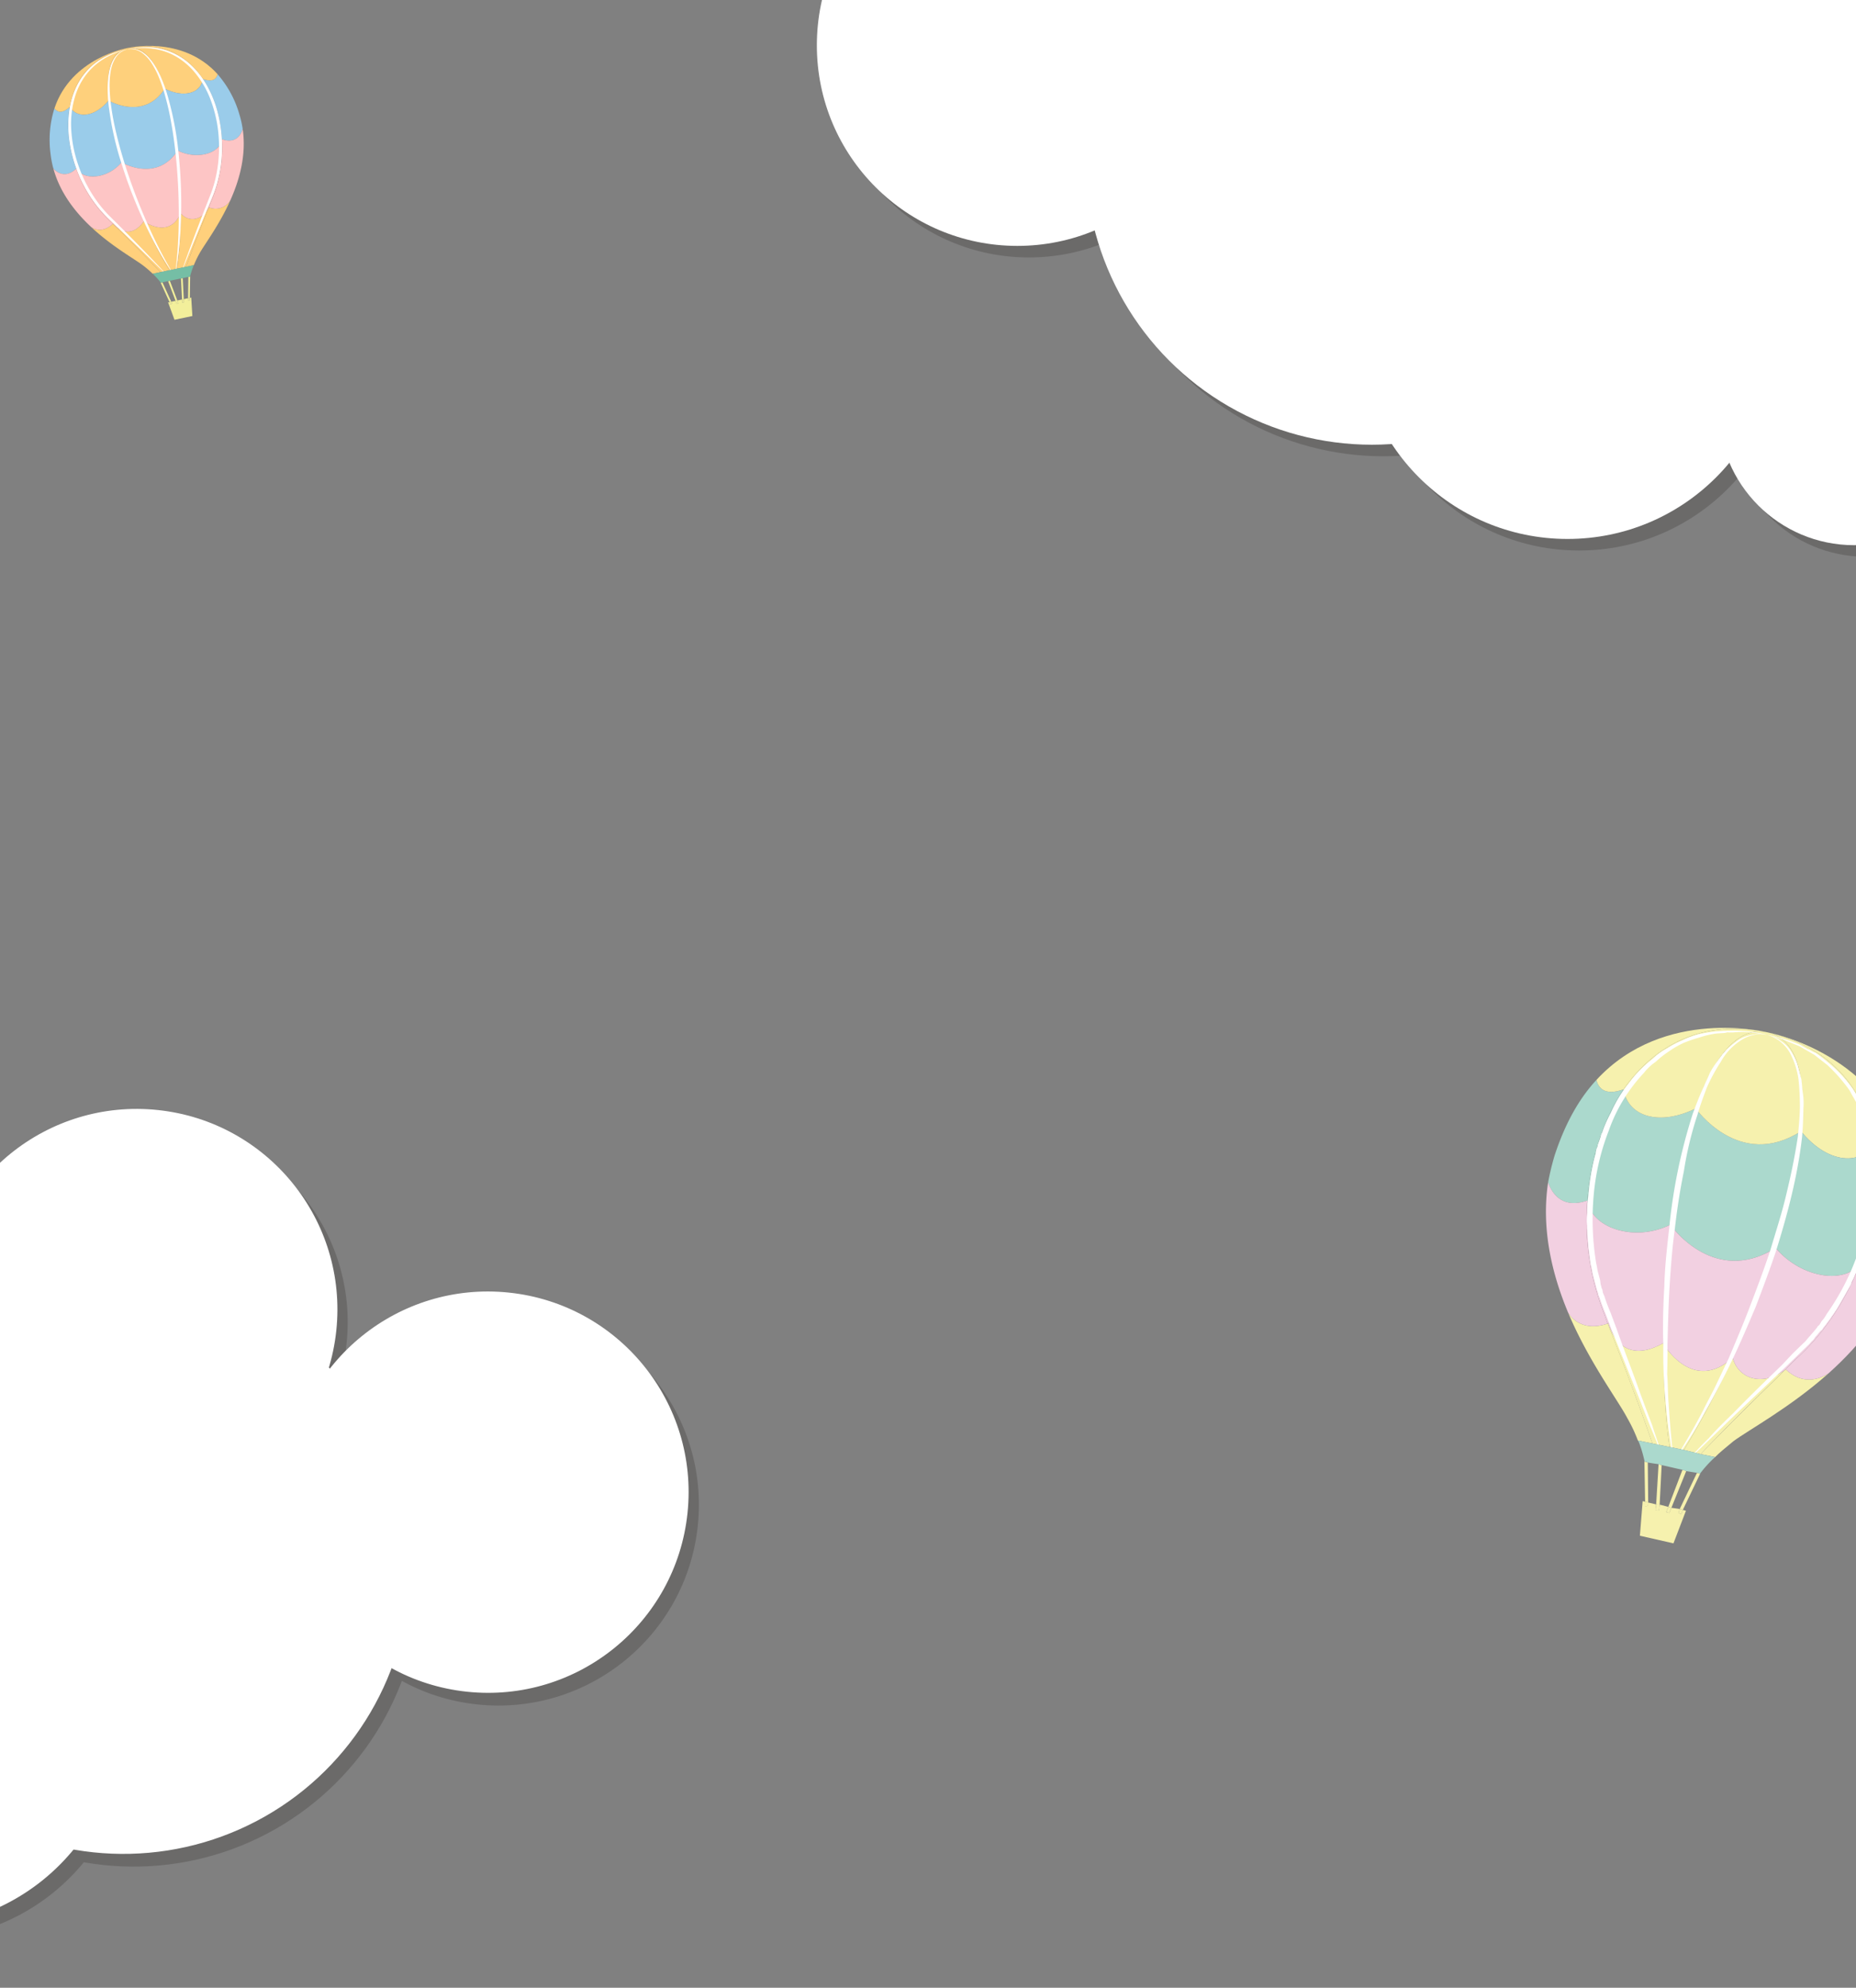 <svg xmlns="http://www.w3.org/2000/svg" xmlns:xlink="http://www.w3.org/1999/xlink" width="750" height="803" viewBox="0 0 750 803">
  <rect x="0" y="0" width="750" height="803" fill="#808080" stroke="none"/>
  <defs>
    <clipPath id="clip-path">
      <rect id="長方形_1134" data-name="長方形 1134" width="750" height="803" transform="translate(2101 -338.269)" fill="none" stroke="#707070" stroke-width="1"/>
    </clipPath>
  </defs>
  <g id="マスクグループ_4" data-name="マスクグループ 4" transform="translate(-2101 338.269)" clip-path="url(#clip-path)">
    <g id="グループ_3411" data-name="グループ 3411" transform="translate(2431.086 -463.269)">
      <g id="グループ_39" data-name="グループ 39" transform="translate(4.668 4.668)" opacity="0.2" style="mix-blend-mode: multiply;isolation: isolate">
        <circle id="楕円形_1" data-name="楕円形 1" cx="54.799" cy="54.799" r="54.799" transform="translate(335.202 197.388)" fill="#191311"/>
        <circle id="楕円形_2" data-name="楕円形 2" cx="54.799" cy="54.799" r="54.799" transform="translate(364.38 235.644)" fill="#191311"/>
        <circle id="楕円形_3" data-name="楕円形 3" cx="84.888" cy="84.888" r="84.888" transform="translate(388.226 130.99)" fill="#191311"/>
        <circle id="楕円形_4" data-name="楕円形 4" cx="84.888" cy="84.888" r="84.888" transform="translate(451.37 211.311)" fill="#191311"/>
        <circle id="楕円形_5" data-name="楕円形 5" cx="84.888" cy="84.888" r="84.888" transform="translate(481.492 104.025)" fill="#191311"/>
        <circle id="楕円形_6" data-name="楕円形 6" cx="84.888" cy="84.888" r="84.888" transform="translate(289.115 48.684)" fill="#191311"/>
        <circle id="楕円形_7" data-name="楕円形 7" cx="84.888" cy="84.888" r="84.888" transform="translate(419.179)" fill="#191311"/>
        <circle id="楕円形_8" data-name="楕円形 8" cx="84.888" cy="84.888" r="84.888" transform="translate(218.45 172.947)" fill="#191311"/>
        <circle id="楕円形_9" data-name="楕円形 9" cx="115.744" cy="115.744" r="115.744" transform="translate(108.553 73.169)" fill="#191311"/>
        <circle id="楕円形_10" data-name="楕円形 10" cx="81.021" cy="81.021" r="81.021" transform="translate(148.796 3.867)" fill="#191311"/>
        <circle id="楕円形_11" data-name="楕円形 11" cx="81.021" cy="81.021" r="81.021" transform="translate(0 62.292)" fill="#191311"/>
      </g>
      <g id="グループ_41" data-name="グループ 41">
        <g id="グループ_40" data-name="グループ 40">
          <circle id="楕円形_12" data-name="楕円形 12" cx="54.799" cy="54.799" r="54.799" transform="translate(335.202 197.388)" fill="#fff"/>
          <circle id="楕円形_13" data-name="楕円形 13" cx="54.799" cy="54.799" r="54.799" transform="translate(364.38 235.644)" fill="#fff"/>
          <circle id="楕円形_14" data-name="楕円形 14" cx="84.888" cy="84.888" r="84.888" transform="translate(388.226 130.99)" fill="#fff"/>
          <circle id="楕円形_15" data-name="楕円形 15" cx="84.888" cy="84.888" r="84.888" transform="translate(451.369 211.311)" fill="#fff"/>
          <circle id="楕円形_16" data-name="楕円形 16" cx="84.888" cy="84.888" r="84.888" transform="translate(481.492 104.025)" fill="#fff"/>
          <circle id="楕円形_17" data-name="楕円形 17" cx="84.888" cy="84.888" r="84.888" transform="translate(289.115 48.684)" fill="#fff"/>
          <circle id="楕円形_18" data-name="楕円形 18" cx="84.888" cy="84.888" r="84.888" transform="translate(419.179)" fill="#fff"/>
          <circle id="楕円形_19" data-name="楕円形 19" cx="84.888" cy="84.888" r="84.888" transform="translate(218.45 172.947)" fill="#fff"/>
          <circle id="楕円形_20" data-name="楕円形 20" cx="115.744" cy="115.744" r="115.744" transform="translate(108.553 73.169)" fill="#fff"/>
          <circle id="楕円形_21" data-name="楕円形 21" cx="81.021" cy="81.021" r="81.021" transform="translate(148.796 3.867)" fill="#fff"/>
          <circle id="楕円形_22" data-name="楕円形 22" cx="81.021" cy="81.021" r="81.021" transform="translate(0 62.292)" fill="#fff"/>
        </g>
      </g>
    </g>
    <g id="グループ_3412" data-name="グループ 3412" transform="matrix(0.995, 0.105, -0.105, 0.995, 1745.848, 62.054)">
      <g id="グループ_43" data-name="グループ 43" transform="translate(4.668 4.668)" opacity="0.2" style="mix-blend-mode: multiply;isolation: isolate">
        <circle id="楕円形_23" data-name="楕円形 23" cx="54.799" cy="54.799" r="54.799" transform="translate(206.468 197.388)" fill="#191311"/>
        <circle id="楕円形_24" data-name="楕円形 24" cx="54.799" cy="54.799" r="54.799" transform="translate(177.29 235.644)" fill="#191311"/>
        <circle id="楕円形_25" data-name="楕円形 25" cx="84.888" cy="84.888" r="84.888" transform="translate(93.266 130.99)" fill="#191311"/>
        <circle id="楕円形_26" data-name="楕円形 26" cx="84.888" cy="84.888" r="84.888" transform="translate(36.692 211.311)" fill="#191311"/>
        <circle id="楕円形_27" data-name="楕円形 27" cx="84.888" cy="84.888" r="84.888" transform="translate(0 104.025)" fill="#191311"/>
        <circle id="楕円形_28" data-name="楕円形 28" cx="84.888" cy="84.888" r="84.888" transform="translate(192.378 48.684)" fill="#191311"/>
        <circle id="楕円形_29" data-name="楕円形 29" cx="84.888" cy="84.888" r="84.888" transform="translate(62.313)" fill="#191311"/>
        <circle id="楕円形_30" data-name="楕円形 30" cx="84.888" cy="84.888" r="84.888" transform="translate(263.043 172.947)" fill="#191311"/>
        <circle id="楕円形_31" data-name="楕円形 31" cx="115.744" cy="115.744" r="115.744" transform="translate(311.228 73.169)" fill="#191311"/>
        <circle id="楕円形_32" data-name="楕円形 32" cx="81.021" cy="81.021" r="81.021" transform="translate(340.431 3.867)" fill="#191311"/>
        <circle id="楕円形_33" data-name="楕円形 33" cx="81.021" cy="81.021" r="81.021" transform="translate(489.227 62.292)" fill="#191311"/>
      </g>
      <g id="グループ_45" data-name="グループ 45" transform="translate(0 0)">
        <g id="グループ_44" data-name="グループ 44">
          <circle id="楕円形_34" data-name="楕円形 34" cx="54.799" cy="54.799" r="54.799" transform="translate(206.468 197.388)" fill="#fff"/>
          <circle id="楕円形_35" data-name="楕円形 35" cx="54.799" cy="54.799" r="54.799" transform="translate(177.29 235.644)" fill="#fff"/>
          <circle id="楕円形_36" data-name="楕円形 36" cx="84.888" cy="84.888" r="84.888" transform="translate(93.266 130.99)" fill="#fff"/>
          <circle id="楕円形_37" data-name="楕円形 37" cx="84.888" cy="84.888" r="84.888" transform="translate(36.692 211.311)" fill="#fff"/>
          <circle id="楕円形_38" data-name="楕円形 38" cx="84.888" cy="84.888" r="84.888" transform="translate(0 104.025)" fill="#fff"/>
          <circle id="楕円形_39" data-name="楕円形 39" cx="84.888" cy="84.888" r="84.888" transform="translate(192.378 48.684)" fill="#fff"/>
          <circle id="楕円形_40" data-name="楕円形 40" cx="84.888" cy="84.888" r="84.888" transform="translate(62.313)" fill="#fff"/>
          <circle id="楕円形_41" data-name="楕円形 41" cx="84.888" cy="84.888" r="84.888" transform="translate(263.043 172.947)" fill="#fff"/>
          <circle id="楕円形_42" data-name="楕円形 42" cx="115.744" cy="115.744" r="115.744" transform="translate(311.228 73.169)" fill="#fff"/>
          <circle id="楕円形_43" data-name="楕円形 43" cx="81.021" cy="81.021" r="81.021" transform="translate(340.431 3.867)" fill="#fff"/>
          <circle id="楕円形_44" data-name="楕円形 44" cx="81.021" cy="81.021" r="81.021" transform="translate(489.227 62.292)" fill="#fff"/>
        </g>
      </g>
    </g>
    <g id="グループ_3413" data-name="グループ 3413" transform="translate(1499.247 -996.493) rotate(30)">
      <path id="パス_2772" data-name="パス 2772" d="M1679.334,342.715l-.317-1.582-3.165,1.266.316,2.215-1.266.316-.316-2.215-3.481.949.95,2.215-1.266.633-.949-2.215-3.164.95.633,1.266-.95.633-.95-1.582-.949.316,6.013,12.659,13.292-4.114-2.216-13.925-1.266.316.317,1.9Z" transform="translate(63.857 116.563)" fill="#f6f1ae"/>
      <path id="パス_2773" data-name="パス 2773" d="M1663.162,337.02l-1.266.317-.317-.317,8.545,14.241,1.266-.317Z" transform="translate(59.142 110.865)" fill="#f6f1ae"/>
      <path id="パス_2774" data-name="パス 2774" d="M1666.719,343.566l-.633-1.266-1.266.316.95,1.582Z" transform="translate(64.446 119.51)" fill="#f6f1ae"/>
      <path id="パス_2775" data-name="パス 2775" d="M1669.5,335.013l1.266,16.14,1.266-.316-1.266-16.456v.316Z" transform="translate(72.109 106.543)" fill="#f6f1ae"/>
      <path id="パス_2776" data-name="パス 2776" d="M1670.3,342.519h1.266l-.317-1.9-1.266.317Z" transform="translate(72.894 116.759)" fill="#f6f1ae"/>
      <path id="パス_2777" data-name="パス 2777" d="M1663.74,336.617l7.279,14.557,1.266-.633-7.279-14.241Z" transform="translate(62.678 109.686)" fill="#f6f1ae"/>
      <path id="パス_2778" data-name="パス 2778" d="M1667.45,344.548l1.266-.633-.95-2.215-1.266.633Z" transform="translate(67.197 118.527)" fill="#f6f1ae"/>
      <path id="パス_2779" data-name="パス 2779" d="M1668.616,343.752l1.266-.316-.316-2.215-1.266.316Z" transform="translate(70.144 117.742)" fill="#f6f1ae"/>
      <path id="パス_2780" data-name="パス 2780" d="M1674.148,332.268h.317c-6.962-16.14-12.343-32.28-14.874-45.888-8.861,13.292-21.837,16.773-29.115,7.912-.949,14.874,2.532,31.33,9.811,46.2C1647.248,349.357,1665.287,345.56,1674.148,332.268Z" transform="translate(7.965 27.955)" fill="#abd9cd"/>
      <path id="パス_2781" data-name="パス 2781" d="M1630.38,319.833c7.279,8.861,20.254,5.38,29.115-7.912-4.114-21.2-2.215-37.343,9.811-41.141C1643.988,279.008,1632.279,298,1630.38,319.833Z" transform="translate(8.06 2.414)" fill="#f6f1ae"/>
      <path id="パス_2782" data-name="パス 2782" d="M1669.955,320.3l-.317-.316c-6.329,10.76-14.558,12.026-23.419,4.114v.316c20.254,16.14,32.6,26.583,39.875,32.913l6.646-2.215C1684.829,344.981,1677.234,332.955,1669.955,320.3Z" transform="translate(33.994 82.967)" fill="#f6f1ae"/>
      <path id="パス_2783" data-name="パス 2783" d="M1689.482,346.5l.316.316a389.842,389.842,0,0,1-21.52-43.04h-.317c-8.861,13.292-26.9,17.089-33.862,8.228a101.172,101.172,0,0,0,28.166,35.761c1.266.949,2.532,2.215,3.8,3.165v-.316C1674.924,358.529,1683.153,357.263,1689.482,346.5Z" transform="translate(14.15 56.443)" fill="#f2d0e1"/>
      <path id="パス_2784" data-name="パス 2784" d="M1648.25,335.585c-7.279-14.874-10.76-31.33-9.811-46.2-5.38,6.329-9.177,4.431-11.393,2.215-2.216,9.811-2.216,21.2.633,34.812a106.7,106.7,0,0,0,3.165,10.76C1632.427,338.433,1640.022,345.079,1648.25,335.585Z" transform="translate(0 32.867)" fill="#abd9cd"/>
      <path id="パス_2785" data-name="パス 2785" d="M1656.24,321.66c-6.646,7.6-13.291,5.7-16.14,4.114,17.089,12.975,35.128,20.57,42.09,25a61.688,61.688,0,0,1,8.228,5.7l5.7-1.9C1688.836,348.243,1676.494,337.8,1656.24,321.66Z" transform="translate(23.974 85.717)" fill="#f6f1ae"/>
      <path id="パス_2786" data-name="パス 2786" d="M1676.869,345.826c-1.266-.949-2.531-2.215-3.8-3.165a101.171,101.171,0,0,1-28.166-35.761c-8.228,9.494-15.824,2.848-17.406,1.582,6.962,17.722,19.938,31.33,33.229,41.458C1663.578,351.522,1670.223,353.421,1676.869,345.826Z" transform="translate(3.344 61.551)" fill="#f2d0e1"/>
      <path id="パス_2787" data-name="パス 2787" d="M1637.453,319.833h0c1.9-21.836,13.608-40.825,38.926-49.053,0,0-41.457,11.709-50.318,51.268C1628.276,324.263,1632.073,326.162,1637.453,319.833Z" transform="translate(0.987 2.414)" fill="#f6f1ae"/>
      <path id="パス_2788" data-name="パス 2788" d="M1655.22,325.8c7.279,12.659,14.874,24.685,22.786,34.812l5.7-1.9a394.487,394.487,0,0,0-1.582-42.09C1675.791,336.241,1657.435,327.063,1655.22,325.8Z" transform="translate(48.729 77.465)" fill="#f6f1ae"/>
      <path id="パス_2789" data-name="パス 2789" d="M1656.294,340.52c3.481,1.582,28.166,11.076,41.141-12.975-3.8-17.406-8.861-33.546-14.558-46.2-13.608,26.267-41.457,13.292-41.457,13.292C1643.952,308.24,1649.332,324.38,1656.294,340.52Z" transform="translate(26.135 19.704)" fill="#abd9cd"/>
      <path id="パス_2790" data-name="パス 2790" d="M1642.643,312.355s27.849,12.975,41.457-13.292c-8.861-19.621-19.621-31.647-31.647-27.849S1638.529,291.151,1642.643,312.355Z" transform="translate(24.912 1.981)" fill="#f6f1ae"/>
      <path id="パス_2791" data-name="パス 2791" d="M1647.061,311.835a389.8,389.8,0,0,0,21.519,43.04c2.215,1.266,20.571,10.443,26.9-9.178a465.032,465.032,0,0,0-7.279-46.837C1675.226,322.912,1650.541,313.418,1647.061,311.835Z" transform="translate(35.369 48.388)" fill="#f2d0e1"/>
      <path id="パス_2792" data-name="パス 2792" d="M1676.787,300.479c14.874,5.7,27.533.949,28.166-10.443-13.925-16.773-34.495-25.318-59.812-17.406C1657.166,268.832,1667.926,280.857,1676.787,300.479Z" transform="translate(32.225 0.565)" fill="#f6f1ae"/>
      <path id="パス_2793" data-name="パス 2793" d="M1665.42,320.746h0a394.454,394.454,0,0,1,1.582,42.09l6.646-1.9c2.215-8.861,6.013-23.735,12.658-46.837C1681.876,324.86,1671.749,327.075,1665.42,320.746Z" transform="translate(65.429 73.34)" fill="#f6f1ae"/>
      <path id="パス_2794" data-name="パス 2794" d="M1685.306,277.38h0c-.633,11.393-13.291,16.14-28.166,10.443,5.7,12.659,10.76,28.8,14.558,46.2v-.316c14.557,5.38,31.33-.633,32.913-11.393C1701.762,305.546,1695.433,289.406,1685.306,277.38Z" transform="translate(51.872 13.22)" fill="#abd9cd"/>
      <path id="パス_2795" data-name="パス 2795" d="M1662.66,305.813v.316a465,465,0,0,1,7.279,46.837c6.329,6.329,16.456,4.114,20.887-6.646.633-2.532,1.266-5.064,2.215-7.912,4.114-13.925,4.747-29.115,2.532-43.989C1693.991,305.18,1677.218,311.193,1662.66,305.813Z" transform="translate(60.91 41.119)" fill="#f2d0e1"/>
      <path id="パス_2796" data-name="パス 2796" d="M1681.2,318.619h0c-6.646,23.419-10.443,37.976-12.658,46.837l5.7-1.9c.633-2.532,1.9-5.7,3.165-9.178,3.164-7.279,12.975-23.1,19.621-43.04C1695.124,315.138,1690.376,320.834,1681.2,318.619Z" transform="translate(70.537 68.821)" fill="#f6f1ae"/>
      <path id="パス_2797" data-name="パス 2797" d="M1667.82,280.327c10.127,12.026,16.457,28.166,19.305,44.939v-.633c12.026,2.848,14.557-7.6,14.874-9.494a72.818,72.818,0,0,0-3.8-10.76c-5.38-12.659-12.026-21.836-19.621-28.8C1678.264,278.745,1676.048,282.542,1667.82,280.327Z" transform="translate(69.358 10.273)" fill="#abd9cd"/>
      <path id="パス_2798" data-name="パス 2798" d="M1678.087,300.074v.633c2.215,14.874,1.582,30.065-2.532,43.989-.949,2.848-1.583,5.38-2.215,7.912,9.177,2.215,13.924-3.481,15.823-7.279,5.38-16.456,8.545-35.445,3.8-54.749C1692.645,292.479,1690.113,302.922,1678.087,300.074Z" transform="translate(78.395 34.832)" fill="#f2d0e1"/>
      <path id="パス_2799" data-name="パス 2799" d="M1704.953,290.6c8.228,2.215,10.444-1.582,10.76-4.747-30.065-27.216-70.573-12.659-70.573-12.659C1670.458,265.283,1691.028,273.827,1704.953,290.6Z" transform="translate(32.225)" fill="#f6f1ae"/>
      <path id="パス_2800" data-name="パス 2800" d="M1718.358,440.134c-1.582-1.266-3.481-2.848-5.38-4.431l-5.38-4.114-10.76-8.545L1675,405.956l-5.38-4.431a66.276,66.276,0,0,1-5.38-4.431l-1.266-.949c-.316-.633-.95-.949-1.266-1.266l-1.266-1.266-1.266-1.266-.633-.633-.633-.633-1.266-1.266a18.086,18.086,0,0,0-2.215-2.532c-1.582-1.9-2.848-3.8-4.431-5.7l-1.9-2.848c-.317-.316-.633-.949-.949-1.266l-.949-1.582a6.909,6.909,0,0,1-.949-1.582c-.316-.316-.633-.949-.95-1.266a29.351,29.351,0,0,1-1.582-3.165,39.362,39.362,0,0,1-3.165-6.329,91.925,91.925,0,0,1-5.064-12.975c-.316-.949-.633-2.215-.949-3.481-.316-.316-.316-.949-.633-1.582a2.852,2.852,0,0,0-.317-1.582l-.317-1.9-.316-1.582a4.016,4.016,0,0,1-.316-1.9,13.712,13.712,0,0,1-.316-1.582A51.7,51.7,0,0,1,1630.7,330a51.284,51.284,0,0,1-.316-6.962,47.411,47.411,0,0,1,.633-6.962,45.464,45.464,0,0,1,1.266-6.962,54.588,54.588,0,0,1,2.215-6.646,22.861,22.861,0,0,1,2.848-6.329,38.725,38.725,0,0,1,3.8-6.013,36.434,36.434,0,0,1,4.431-5.38,66.292,66.292,0,0,1,5.38-4.431l2.848-1.9c.633-.316.949-.633,1.583-.949l1.582-.949a56.44,56.44,0,0,1,12.659-5.38c-2.215.949-4.431,1.582-6.329,2.532a37.289,37.289,0,0,0-6.013,3.481l-1.582.949c-.316,0-.949.633-1.266.949l-2.848,1.9a35.985,35.985,0,0,0-5.064,4.747,63.515,63.515,0,0,0-4.431,5.063,37.271,37.271,0,0,0-3.481,6.013,37.714,37.714,0,0,0-2.532,6.329,21.008,21.008,0,0,0-1.9,6.329,65.784,65.784,0,0,0-.633,27.216,94.64,94.64,0,0,0,7.912,25.95,109.386,109.386,0,0,0,14.558,23.1c.949.949,1.582,1.9,2.215,2.532l1.266,1.266.633.633.633.633.949,1.266,1.266,1.266c.633.316.949.949,1.266,1.266l1.266.949a66.384,66.384,0,0,0,5.38,4.431l5.38,4.431c6.962,6.013,14.241,11.709,21.2,17.722,3.481,2.848,7.279,6.013,10.76,8.861C1711.713,434.121,1715.194,436.97,1718.358,440.134Z" transform="translate(8.06 3.004)" fill="#fff"/>
      <path id="パス_2801" data-name="パス 2801" d="M1706.406,439.185a224.23,224.23,0,0,1-14.557-18.672,212.925,212.925,0,0,1-12.659-19.938c-4.114-6.646-7.912-13.608-11.393-20.57-3.8-6.962-6.963-14.241-10.127-21.52a220.168,220.168,0,0,1-14.874-44.939c-.633-3.8-1.266-7.6-1.583-11.709-.316-1.9-.316-3.8-.633-5.7a36.333,36.333,0,0,1,.317-6.013c0-.949.316-2.215.316-3.165.317-.949.317-1.9.633-2.848a42.243,42.243,0,0,1,2.215-5.7,16.65,16.65,0,0,1,3.8-4.431,13.2,13.2,0,0,1,5.064-2.848,12.389,12.389,0,0,0-5.064,3.165,14.266,14.266,0,0,0-3.165,4.431,23.982,23.982,0,0,0-2.531,11.393,72.406,72.406,0,0,0,.317,11.709c.633,3.8,1.266,7.6,2.215,11.393a140.592,140.592,0,0,0,6.646,22.469c2.531,7.6,5.38,14.874,8.544,22.153,2.848,6.962,6.33,14.241,9.811,21.2s7.279,13.925,11.076,20.887c1.9,3.165,3.8,6.646,5.7,10.127,2.215,3.165,4.115,6.646,6.329,9.811C1697.228,426.526,1701.659,432.856,1706.406,439.185Z" transform="translate(24.759 3.004)" fill="#fff"/>
      <path id="パス_2802" data-name="パス 2802" d="M1703.174,439.447c.949-4.431,1.9-8.861,3.165-13.292.95-4.747,2.215-9.178,3.481-13.608,2.215-8.861,4.747-17.722,7.279-26.583l1.582-6.646,1.9-6.646.316-1.9a13.7,13.7,0,0,0,.317-1.582l.317-1.582.316-1.9v-.633l.317-.949v-1.582a12.979,12.979,0,0,0,.317-3.481,97.756,97.756,0,0,0-1.266-27.216,104.075,104.075,0,0,0-8.545-25.95,73.93,73.93,0,0,0-16.14-21.836c-1.582-1.582-3.481-2.848-5.38-4.431-1.9-1.266-3.8-2.215-5.7-3.481a67.176,67.176,0,0,0-12.975-4.431l-6.646-.949h-6.962c-2.216.316-4.431.633-6.962.949a50.564,50.564,0,0,0-6.646,1.582,65.48,65.48,0,0,1,13.608-3.165h3.481c.949-.316,2.215,0,3.481-.316a60.745,60.745,0,0,1,6.962.949,50.578,50.578,0,0,1,6.646,1.582,57.051,57.051,0,0,1,6.646,2.532,58.782,58.782,0,0,1,6.013,3.481,69.558,69.558,0,0,1,5.7,4.431c1.582,1.266,3.481,3.165,5.063,4.747s2.849,3.481,4.431,5.38l3.8,5.7a62.721,62.721,0,0,1,3.481,6.329,2.417,2.417,0,0,1,.633,1.582,6.908,6.908,0,0,1,.949,1.582l.633,1.582.633,1.582c.316.633.633.949.633,1.582.317.633.633.949.633,1.582.317,1.266.949,2.215,1.266,3.481,1.266,4.431,2.532,8.861,3.481,13.292.316,2.532.633,4.747.949,6.962,0,1.266.316,2.532.316,3.481a4.013,4.013,0,0,0,.317,1.9V352.1a48.99,48.99,0,0,1-.317,6.962c0,1.266-.316,2.532-.316,3.481l-.316,1.9v.949l-.317.633-.316,1.9-.317,1.582a4.014,4.014,0,0,1-.316,1.9l-.316,1.582-1.9,6.646-1.9,6.646-7.912,26.583-3.8,13.292-1.9,6.646Z" transform="translate(32.422 0.843)" fill="#fff"/>
      <path id="パス_2803" data-name="パス 2803" d="M1698.743,439.655c.316-7.912.316-15.823,0-23.419-.317-4.114-.317-7.912-.633-11.709-.317-4.114-.633-7.912-.95-12.026-.95-7.6-1.9-15.507-3.165-23.1-1.266-7.912-2.532-15.507-4.114-23.1-1.9-7.912-3.481-15.507-5.7-22.786-2.215-7.6-4.747-15.191-7.6-22.469-1.582-3.481-3.165-6.962-5.064-10.443a103.813,103.813,0,0,0-6.329-9.811,32.11,32.11,0,0,0-8.545-7.6,15.611,15.611,0,0,0-11.393-1.582,12.641,12.641,0,0,1,6.013-.633,12.9,12.9,0,0,1,5.7,1.582,24.783,24.783,0,0,1,4.747,3.165,454843.628,454843.628,0,0,1,4.431,4.431c1.266,1.582,2.215,3.165,3.481,4.747a27.324,27.324,0,0,1,3.165,5.064c1.9,3.481,3.8,6.962,5.38,10.443,6.329,14.558,10.443,29.748,13.925,45.255,1.582,7.912,2.848,15.507,4.114,23.419.95,7.6,1.9,15.507,2.532,23.419s.949,15.823.949,23.735A146.483,146.483,0,0,1,1698.743,439.655Z" transform="translate(32.422 2.534)" fill="#fff"/>
      <path id="パス_2804" data-name="パス 2804" d="M1667.34,335.536l2.532,15.823,1.266-.316-2.215-15.823h-.317Z" transform="translate(68.572 107.918)" fill="#f6f1ae"/>
      <path id="パス_2805" data-name="パス 2805" d="M1683.865,333.039l-6.646,1.9-5.7,1.9-6.646,2.215-5.7,1.9c.316,0,.316.317.633.317a52.12,52.12,0,0,1,5.7,5.38l.316.317a3.273,3.273,0,0,1,1.266-.317c.949-.316,2.531-.949,4.114-1.582h.317c.317,0,.633-.317.949-.317l4.114-1.266,4.114-1.266,1.266-.317h.317l4.114-1.582,1.266-.316v-.316a48,48,0,0,1,1.9-8.545Z" transform="translate(55.212 101.238)" fill="#abd9cd"/>
    </g>
    <g id="グループ_3414" data-name="グループ 3414" transform="translate(2109.733 -303.056) rotate(-21)">
      <g id="グループ_1" data-name="グループ 1" transform="translate(24.875 93.998)">
        <path id="パス_1" data-name="パス 1" d="M52.539,153.1l.525,8.6,1.739.281.037-8.51Z" transform="translate(-52.539 -153.096)" fill="none"/>
      </g>
      <g id="グループ_2" data-name="グループ 2" transform="translate(23.99 102.39)">
        <path id="パス_2" data-name="パス 2" d="M59.492,164.6l.3-.738-1.74-.281-.413,1.264-.684-.223.378-1.157-1.92-.31-.005,1.217-.719,0,.006-1.33-1.739-.281.049.794-.718.044-.058-.956-.561-.091-.122,7.462,7.3,1.18,2.234-7.12-.561-.091-.356.889Z" transform="translate(-51.542 -162.547)" fill="#f2ef9b"/>
      </g>
      <g id="グループ_3" data-name="グループ 3" transform="translate(24.135 93.684)">
        <path id="パス_3" data-name="パス 3" d="M52.446,153.056l-.683-.11s-.019-.071-.058-.2l.538,8.8.727.118Z" transform="translate(-51.705 -152.743)" fill="#f2ef9b"/>
      </g>
      <g id="グループ_4" data-name="グループ 4" transform="translate(24.673 102.48)">
        <path id="パス_4" data-name="パス 4" d="M53.087,163.561l-.049-.794-.728-.118.058.956Z" transform="translate(-52.311 -162.649)" fill="#f2ef9b"/>
      </g>
      <g id="グループ_5" data-name="グループ 5" transform="translate(32.236 95.641)">
        <path id="パス_5" data-name="パス 5" d="M64.037,155.011l-3.208,8,.728.117,3.28-8.179c-.078.114-.118.175-.118.175Z" transform="translate(-60.829 -154.947)" fill="#f2ef9b"/>
      </g>
      <g id="グループ_6" data-name="グループ 6" transform="translate(31.94 103.703)">
        <path id="パス_6" data-name="パス 6" d="M60.5,164.764l.668.268.356-.889-.728-.118Z" transform="translate(-60.496 -164.026)" fill="#f2ef9b"/>
      </g>
      <g id="グループ_7" data-name="グループ 7" transform="translate(27.14 94.37)">
        <path id="パス_7" data-name="パス 7" d="M55.127,153.515l-.037,8.51.719.116.037-8.51Z" transform="translate(-55.089 -153.515)" fill="#f2ef9b"/>
      </g>
      <g id="グループ_8" data-name="グループ 8" transform="translate(27.134 102.879)">
        <path id="パス_8" data-name="パス 8" d="M55.083,164.428l.719,0,.005-1.217-.719-.116Z" transform="translate(-55.083 -163.098)" fill="#f2ef9b"/>
      </g>
      <g id="グループ_9" data-name="グループ 9" transform="translate(29.4 103.306)">
        <path id="パス_9" data-name="パス 9" d="M57.635,164.735l.684.223.413-1.264-.719-.116Z" transform="translate(-57.635 -163.578)" fill="#f2ef9b"/>
      </g>
      <g id="グループ_10" data-name="グループ 10" transform="translate(8.793 14.41)">
        <path id="パス_10" data-name="パス 10" d="M52.461,91.874s.051.063.144.175a130.216,130.216,0,0,1,3.931-25.388h0c-7.39,4.156-14.374,2.659-15.61-3.2-4.137,6.843-6.324,15.449-6.5,24.252l.021-.008C35.683,93.565,45.072,96.029,52.461,91.874Z" transform="translate(-34.427 -63.466)" fill="#9accea"/>
      </g>
      <g id="グループ_11" data-name="グループ 11" transform="translate(15.292 0.068)">
        <path id="パス_11" data-name="パス 11" d="M41.746,61.656c1.236,5.855,8.221,7.351,15.61,3.2h0c3.092-11.073,7.867-18.145,14.5-17.072C57.846,45.514,47.746,51.731,41.746,61.656Z" transform="translate(-41.746 -47.314)" fill="#fed07c"/>
      </g>
      <g id="グループ_12" data-name="グループ 12" transform="translate(14.621 64.721)">
        <path id="パス_12" data-name="パス 12" d="M53.165,123.829c-.06-.087-.092-.137-.092-.137-5.474,3.615-9.739,2.109-11.987-3.567-.031.013-.062.025-.094.037,5.747,12.57,9.094,20.519,10.933,25.1l3.7.6A172.259,172.259,0,0,1,53.165,123.829Z" transform="translate(-40.991 -120.125)" fill="#ffd07c"/>
      </g>
      <g id="グループ_13" data-name="グループ 13" transform="translate(8.781 38.654)">
        <path id="パス_13" data-name="パス 13" d="M52.336,120.4s.032.05.092.137A216.255,216.255,0,0,1,52.6,95.108c-.093-.112-.144-.175-.144-.175-7.39,4.155-16.778,1.691-18.013-4.165l-.021.008a54.718,54.718,0,0,0,4.729,23.7q.565,1.227,1.1,2.4l.094-.037C42.6,122.512,46.861,124.018,52.336,120.4Z" transform="translate(-34.414 -90.769)" fill="#fdc5c5"/>
      </g>
      <g id="グループ_14" data-name="グループ 14" transform="translate(0.202 12.747)">
        <path id="パス_14" data-name="パス 14" d="M33.343,87.508c.175-8.8,2.362-17.409,6.5-24.252h0c-4.148,1.7-5.528-.045-5.975-1.663A42.532,42.532,0,0,0,25.81,78.2a39.305,39.305,0,0,0-1.058,5.935C25.085,85.068,27.18,90.014,33.343,87.508Z" transform="translate(-24.752 -61.593)" fill="#9accea"/>
      </g>
      <g id="グループ_15" data-name="グループ 15" transform="translate(5.998 62.842)">
        <path id="パス_15" data-name="パス 15" d="M39.9,119.925c-5.019,2.007-7.623-.507-8.623-1.916,5.02,10.32,11.713,18.262,13.979,21.93a44.135,44.135,0,0,1,2.475,4.587l3.1.5C49,140.444,45.65,132.5,39.9,119.925Z" transform="translate(-31.28 -118.009)" fill="#ffd07c"/>
      </g>
      <g id="グループ_16" data-name="グループ 16" transform="translate(0 35.292)">
        <path id="パス_16" data-name="パス 16" d="M39.146,116.449q-.535-1.173-1.1-2.4a54.718,54.718,0,0,1-4.729-23.7c-6.163,2.506-8.258-2.44-8.591-3.37-1.007,10.029,1.886,19.511,5.8,27.55C31.523,115.942,34.127,118.456,39.146,116.449Z" transform="translate(-24.525 -86.983)" fill="#fdc5c5"/>
      </g>
      <g id="グループ_17" data-name="グループ 17" transform="translate(9.317 0)">
        <path id="パス_17" data-name="パス 17" d="M40.992,61.648h0c6-9.926,16.1-16.142,30.111-13.876,0,0-22.427-4.428-36.086,12.213C35.464,61.6,36.844,63.343,40.992,61.648Z" transform="translate(-35.017 -47.237)" fill="#fed07c"/>
      </g>
      <g id="グループ_18" data-name="グループ 18" transform="translate(26.795 68.425)">
        <path id="パス_18" data-name="パス 18" d="M54.7,124.3a172.258,172.258,0,0,0,2.461,22.034l3.144.508a172.806,172.806,0,0,0,9.375-20.389C62,134.189,55.537,125.5,54.7,124.3Z" transform="translate(-54.701 -124.296)" fill="#ffd07c"/>
      </g>
      <g id="グループ_19" data-name="グループ 19" transform="translate(26.971 17.606)">
        <path id="パス_19" data-name="パス 19" d="M54.9,92.453c1.258,1.5,10.72,11.966,22.546,3.659a130.215,130.215,0,0,0,4.269-25.348h0c-12.8,9.2-22.884-3.7-22.884-3.7A130.216,130.216,0,0,0,54.9,92.453Z" transform="translate(-54.899 -67.065)" fill="#9accea"/>
      </g>
      <g id="グループ_20" data-name="グループ 20" transform="translate(30.902 0.427)">
        <path id="パス_20" data-name="パス 20" d="M59.326,64.9s10.084,12.9,22.884,3.7h0c.554-11.484-1.751-19.7-8.384-20.771S62.418,53.824,59.326,64.9Z" transform="translate(-59.326 -47.718)" fill="#fed07c"/>
      </g>
      <g id="グループ_21" data-name="グループ 21" transform="translate(26.504 42.994)">
        <path id="パス_21" data-name="パス 21" d="M54.84,95.656a216.254,216.254,0,0,0-.176,25.431c.836,1.207,7.3,9.893,14.981,2.152a216.245,216.245,0,0,0,7.741-23.924C65.56,107.622,56.1,97.151,54.84,95.656Z" transform="translate(-54.374 -95.656)" fill="#fdc5c5"/>
      </g>
      <g id="グループ_22" data-name="グループ 22" transform="translate(45.402 0.534)">
        <path id="パス_22" data-name="パス 22" d="M84.04,68.61c5.705,6.271,12.805,7.051,15.822,1.882h0C97.295,59.184,89.666,50.1,75.656,47.839,82.289,48.909,84.594,57.126,84.04,68.61Z" transform="translate(-75.656 -47.839)" fill="#fed07c"/>
      </g>
      <g id="グループ_23" data-name="グループ 23" transform="translate(32.401 70.577)">
        <path id="パス_23" data-name="パス 23" d="M70.389,126.72h0a172.805,172.805,0,0,1-9.375,20.389l3.7.6c3.052-3.608,8.385-9.707,17.089-19.1C77.286,132.65,71.925,131.32,70.389,126.72Z" transform="translate(-61.014 -126.72)" fill="#ffd07c"/>
      </g>
      <g id="グループ_24" data-name="グループ 24" transform="translate(49.517 21.305)">
        <path id="パス_24" data-name="パス 24" d="M100.382,73.113h0c-3.017,5.169-10.117,4.388-15.822-1.882A130.214,130.214,0,0,1,80.29,96.579c.065-.046.13-.089.2-.136,5.573,6.126,14.935,7.284,18.177,2.516C101.476,90.318,102.207,81.153,100.382,73.113Z" transform="translate(-80.29 -71.231)" fill="#9accea"/>
      </g>
      <g id="グループ_25" data-name="グループ 25" transform="translate(41.776 46.517)">
        <path id="パス_25" data-name="パス 25" d="M79.509,99.624c-.066.047-.131.09-.2.136a216.247,216.247,0,0,1-7.741,23.924h0c1.536,4.6,6.9,5.93,11.416,1.892q1.436-1.548,2.992-3.214A54.525,54.525,0,0,0,97.686,102.14C94.443,106.908,85.081,105.75,79.509,99.624Z" transform="translate(-71.572 -99.624)" fill="#fdc5c5"/>
      </g>
      <g id="グループ_26" data-name="グループ 26" transform="translate(36.103 72.418)">
        <path id="パス_26" data-name="パス 26" d="M82.333,128.793c-.02.018-.04.034-.06.051-8.7,9.388-14.037,15.488-17.089,19.1l3.1.5,0,0a44.1,44.1,0,0,1,3.8-3.577c3.2-2.681,11.611-7.859,19.42-15.646A6.9,6.9,0,0,1,82.333,128.793Z" transform="translate(-65.184 -128.793)" fill="#ffd07c"/>
      </g>
      <g id="グループ_27" data-name="グループ 27" transform="translate(67.89 23.188)">
        <path id="パス_27" data-name="パス 27" d="M102.7,73.351c1.826,8.04,1.094,17.205-1.719,25.846.076-.113.151-.228.221-.347,5.06,4.335,8.617-.051,9.238-.91a39.311,39.311,0,0,0,.869-5.982,42.531,42.531,0,0,0-2.414-18.3C107.962,75.05,106.1,76.267,102.7,73.351Z" transform="translate(-100.981 -73.351)" fill="#9accea"/>
      </g>
      <g id="グループ_28" data-name="グループ 28" transform="translate(53.192 47.776)">
        <path id="パス_28" data-name="パス 28" d="M99.348,101.952c-.07.119-.145.234-.221.347a54.525,54.525,0,0,1-11.705,20.221q-1.56,1.669-2.992,3.214c.02-.018.041-.034.06-.051a6.9,6.9,0,0,0,9.165.429c6.528-6.51,12.636-14.845,14.931-25.071C107.964,101.9,104.407,106.287,99.348,101.952Z" transform="translate(-84.429 -101.042)" fill="#fdc5c5"/>
      </g>
      <g id="グループ_29" data-name="グループ 29" transform="translate(45.402 0.534)">
        <path id="パス_29" data-name="パス 29" d="M99.863,70.493c3.4,2.916,5.262,1.7,6.2.3-7.722-20.1-30.4-22.957-30.4-22.957C89.666,50.1,97.295,59.184,99.863,70.493Z" transform="translate(-75.656 -47.839)" fill="#fed07c"/>
      </g>
      <g id="グループ_34" data-name="グループ 34" transform="translate(8.853 0.478)">
        <g id="グループ_30" data-name="グループ 30">
          <path id="パス_30" data-name="パス 30" d="M53.61,140.149c-.484-1.125-.99-2.241-1.5-3.356l-1.525-3.343-3.084-6.67-6.216-13.318-1.564-3.325c-.523-1.1-1.036-2.241-1.5-3.387l-.334-.867c-.112-.289-.221-.579-.321-.872l-.308-.876-.284-.884-.141-.442-.131-.446-.259-.892c-.154-.6-.326-1.2-.461-1.8-.3-1.2-.524-2.421-.736-3.641-.091-.612-.2-1.222-.269-1.837-.038-.306-.082-.614-.116-.921l-.1-.923c-.035-.307-.058-.616-.083-.924s-.052-.617-.071-.926c-.032-.618-.075-1.235-.088-1.855-.049-1.237-.036-2.476-.005-3.713a55.434,55.434,0,0,1,.757-7.386c.1-.612.226-1.218.344-1.826.061-.3.133-.606.2-.908s.135-.6.213-.9l.227-.9.25-.9c.081-.3.171-.6.265-.891s.183-.592.283-.885q.59-1.765,1.317-3.48c.5-1.137,1.026-2.262,1.617-3.354s1.226-2.161,1.93-3.187a34.21,34.21,0,0,1,2.267-2.96,31.7,31.7,0,0,1,2.6-2.675,29.147,29.147,0,0,1,2.921-2.318,28.809,28.809,0,0,1,3.214-1.882,27.555,27.555,0,0,1,3.444-1.4,29.169,29.169,0,0,1,3.6-.89c.612-.088,1.219-.2,1.835-.25.307-.028.613-.075.921-.086l.923-.051a33.2,33.2,0,0,1,7.335.567c-1.217-.147-2.435-.277-3.657-.3a31,31,0,0,0-3.657.074l-.909.088c-.3.025-.6.079-.9.117-.6.071-1.2.2-1.8.308a28.406,28.406,0,0,0-3.5.992,27.467,27.467,0,0,0-3.318,1.46,28.128,28.128,0,0,0-3.073,1.912,28.45,28.45,0,0,0-5.251,4.953A38.307,38.307,0,0,0,38.16,70.691a52.38,52.38,0,0,0-2.42,14.282A55.86,55.86,0,0,0,37.108,99.41c.124.593.286,1.177.43,1.765l.243.876.123.438.133.434.268.868.291.86c.094.289.2.573.3.857l.316.852c.442,1.131.925,2.229,1.434,3.351l1.5,3.356q3,6.712,5.9,13.47c.956,2.256,1.917,4.511,2.849,6.779S52.75,137.854,53.61,140.149Z" transform="translate(-34.495 -47.775)" fill="#fff"/>
        </g>
        <g id="グループ_31" data-name="グループ 31" transform="translate(17.395 0.447)">
          <path id="パス_31" data-name="パス 31" d="M58.243,140.855a113.547,113.547,0,0,1-2.414-12.305q-.883-6.213-1.3-12.485c-.293-4.176-.419-8.362-.446-12.549s.113-8.375.362-12.557a127.1,127.1,0,0,1,3.767-24.837,60.47,60.47,0,0,1,1.961-5.993c.384-.98.8-1.948,1.26-2.9a29.51,29.51,0,0,1,1.514-2.778c.28-.449.574-.889.886-1.316s.638-.844.986-1.244a12.568,12.568,0,0,1,2.346-2.138,8.4,8.4,0,0,1,2.883-1.3,7.682,7.682,0,0,1,3.13-.036,7.616,7.616,0,0,0-3.085.214,8.162,8.162,0,0,0-2.73,1.393,15.612,15.612,0,0,0-3.9,4.73,35.012,35.012,0,0,0-2.54,5.65c-.7,1.951-1.286,3.941-1.789,5.954a111.8,111.8,0,0,0-2.276,12.249c-.554,4.122-.945,8.268-1.2,12.422-.271,4.154-.4,8.317-.427,12.482s.061,8.331.242,12.493c.093,2.081.226,4.161.377,6.239s.341,4.154.564,6.226C56.858,132.621,57.449,136.753,58.243,140.855Z" transform="translate(-54.085 -48.279)" fill="#fff"/>
        </g>
        <g id="グループ_32" data-name="グループ 32" transform="translate(24.072 0.591)">
          <path id="パス_32" data-name="パス 32" d="M61.6,141.025c1.539-1.908,3.129-3.774,4.728-5.631s3.22-3.7,4.838-5.537q4.88-5.5,9.84-10.926l2.481-2.712c.836-.906,1.641-1.795,2.416-2.73l.568-.709c.191-.235.378-.473.559-.717l.547-.725.528-.74.263-.37.254-.377.507-.754c.321-.513.659-1.017.964-1.541a55.8,55.8,0,0,0,5.845-13.271,52.347,52.347,0,0,0,2.2-14.317,38.29,38.29,0,0,0-2.41-14.206,30.59,30.59,0,0,0-1.51-3.286,30.907,30.907,0,0,0-1.914-3.069A28.276,28.276,0,0,0,90,56.624a27.5,27.5,0,0,0-2.691-2.43A28.412,28.412,0,0,0,84.3,52.151c-.533-.29-1.057-.6-1.608-.859-.273-.131-.542-.276-.821-.4l-.836-.369A30.847,30.847,0,0,0,77.59,49.3c-1.169-.361-2.366-.621-3.566-.864a33.189,33.189,0,0,1,7.139,1.771l.86.339c.289.108.565.249.847.371.568.242,1.11.539,1.663.816a28.974,28.974,0,0,1,3.138,1.978A27.62,27.62,0,0,1,90.5,56.133,26.462,26.462,0,0,1,95,62.052a31.566,31.566,0,0,1,1.622,3.357,34.049,34.049,0,0,1,1.219,3.523c.345,1.194.6,2.411.828,3.632s.365,2.457.478,3.693c.1,1.237.152,2.477.155,3.717,0,.311-.007.62-.011.931s-.011.62-.028.929l-.044.929-.068.927c-.02.31-.05.618-.083.926s-.059.617-.1.924c-.08.614-.149,1.23-.25,1.842a55.236,55.236,0,0,1-1.608,7.248c-.36,1.185-.738,2.364-1.174,3.523-.207.583-.443,1.155-.669,1.732-.115.287-.239.57-.359.856s-.239.571-.369.852l-.382.846c-.13.281-.267.559-.4.837-.262.561-.555,1.106-.834,1.659-.586,1.091-1.183,2.176-1.846,3.223-.318.531-.669,1.042-1,1.562l-.527.765-.264.382-.273.375-.549.75-.568.734c-.186.247-.381.488-.579.726l-.59.717c-.8.941-1.647,1.863-2.49,2.742l-2.532,2.663L71.611,130.258l-5.028,5.36-2.5,2.693C63.251,139.21,62.419,140.109,61.6,141.025Z" transform="translate(-61.605 -48.441)" fill="#fff"/>
        </g>
        <g id="グループ_33" data-name="グループ 33" transform="translate(21.553 0.591)">
          <path id="パス_33" data-name="パス 33" d="M58.768,140.873c2.047-3.642,3.909-7.378,5.631-11.174q1.3-2.845,2.5-5.732c.8-1.925,1.58-3.856,2.324-5.8,1.482-3.895,2.889-7.817,4.164-11.781S75.858,98.43,76.909,94.4c1.072-4.022,2.007-8.08,2.779-12.167a112.022,112.022,0,0,0,1.7-12.342c.156-2.07.222-4.145.178-6.215a35.01,35.01,0,0,0-.632-6.162A15.612,15.612,0,0,0,78.719,51.8a8.173,8.173,0,0,0-2.154-2.182,7.6,7.6,0,0,0-2.859-1.175,7.677,7.677,0,0,1,2.959,1.02A8.367,8.367,0,0,1,78.993,51.6a12.548,12.548,0,0,1,1.553,2.768q.306.734.544,1.492c.162.5.3,1.014.425,1.527a29.273,29.273,0,0,1,.563,3.114c.137,1.046.226,2.1.283,3.147a60.464,60.464,0,0,1-.027,6.305,127.147,127.147,0,0,1-4.248,24.76q-1.621,6.071-3.611,12.031c-1.344,3.965-2.782,7.9-4.376,11.77s-3.3,7.7-5.163,11.44A113.556,113.556,0,0,1,58.768,140.873Z" transform="translate(-58.768 -48.441)" fill="#fff"/>
        </g>
      </g>
      <g id="グループ_37" data-name="グループ 37" transform="translate(22.452 89.359)">
        <g id="グループ_35" data-name="グループ 35" transform="translate(7.326 5.858)">
          <path id="パス_34" data-name="パス 34" d="M60.706,154.47l-2.645,8.088.719.116,2.645-8.088-.126-.02Z" transform="translate(-58.061 -154.47)" fill="#f2ef9b"/>
        </g>
        <g id="グループ_36" data-name="グループ 36">
          <path id="パス_35" data-name="パス 35" d="M63.461,150.078l-3.7-.6-3.144-.508-3.7-.6-3.1-.5c.075.159.145.314.213.467a31.183,31.183,0,0,1,1.47,3.858c.039.132.058.2.058.2h0l.683.11,2.3.372.126.02.593.1,2.263.366h0l2.264.366.592.1.126.02,2.3.372.682.111h0s.04-.061.118-.175a32.4,32.4,0,0,1,2.958-3.572l0,0Z" transform="translate(-49.81 -147.872)" fill="#75bea5"/>
        </g>
      </g>
    </g>
  </g>
</svg>
